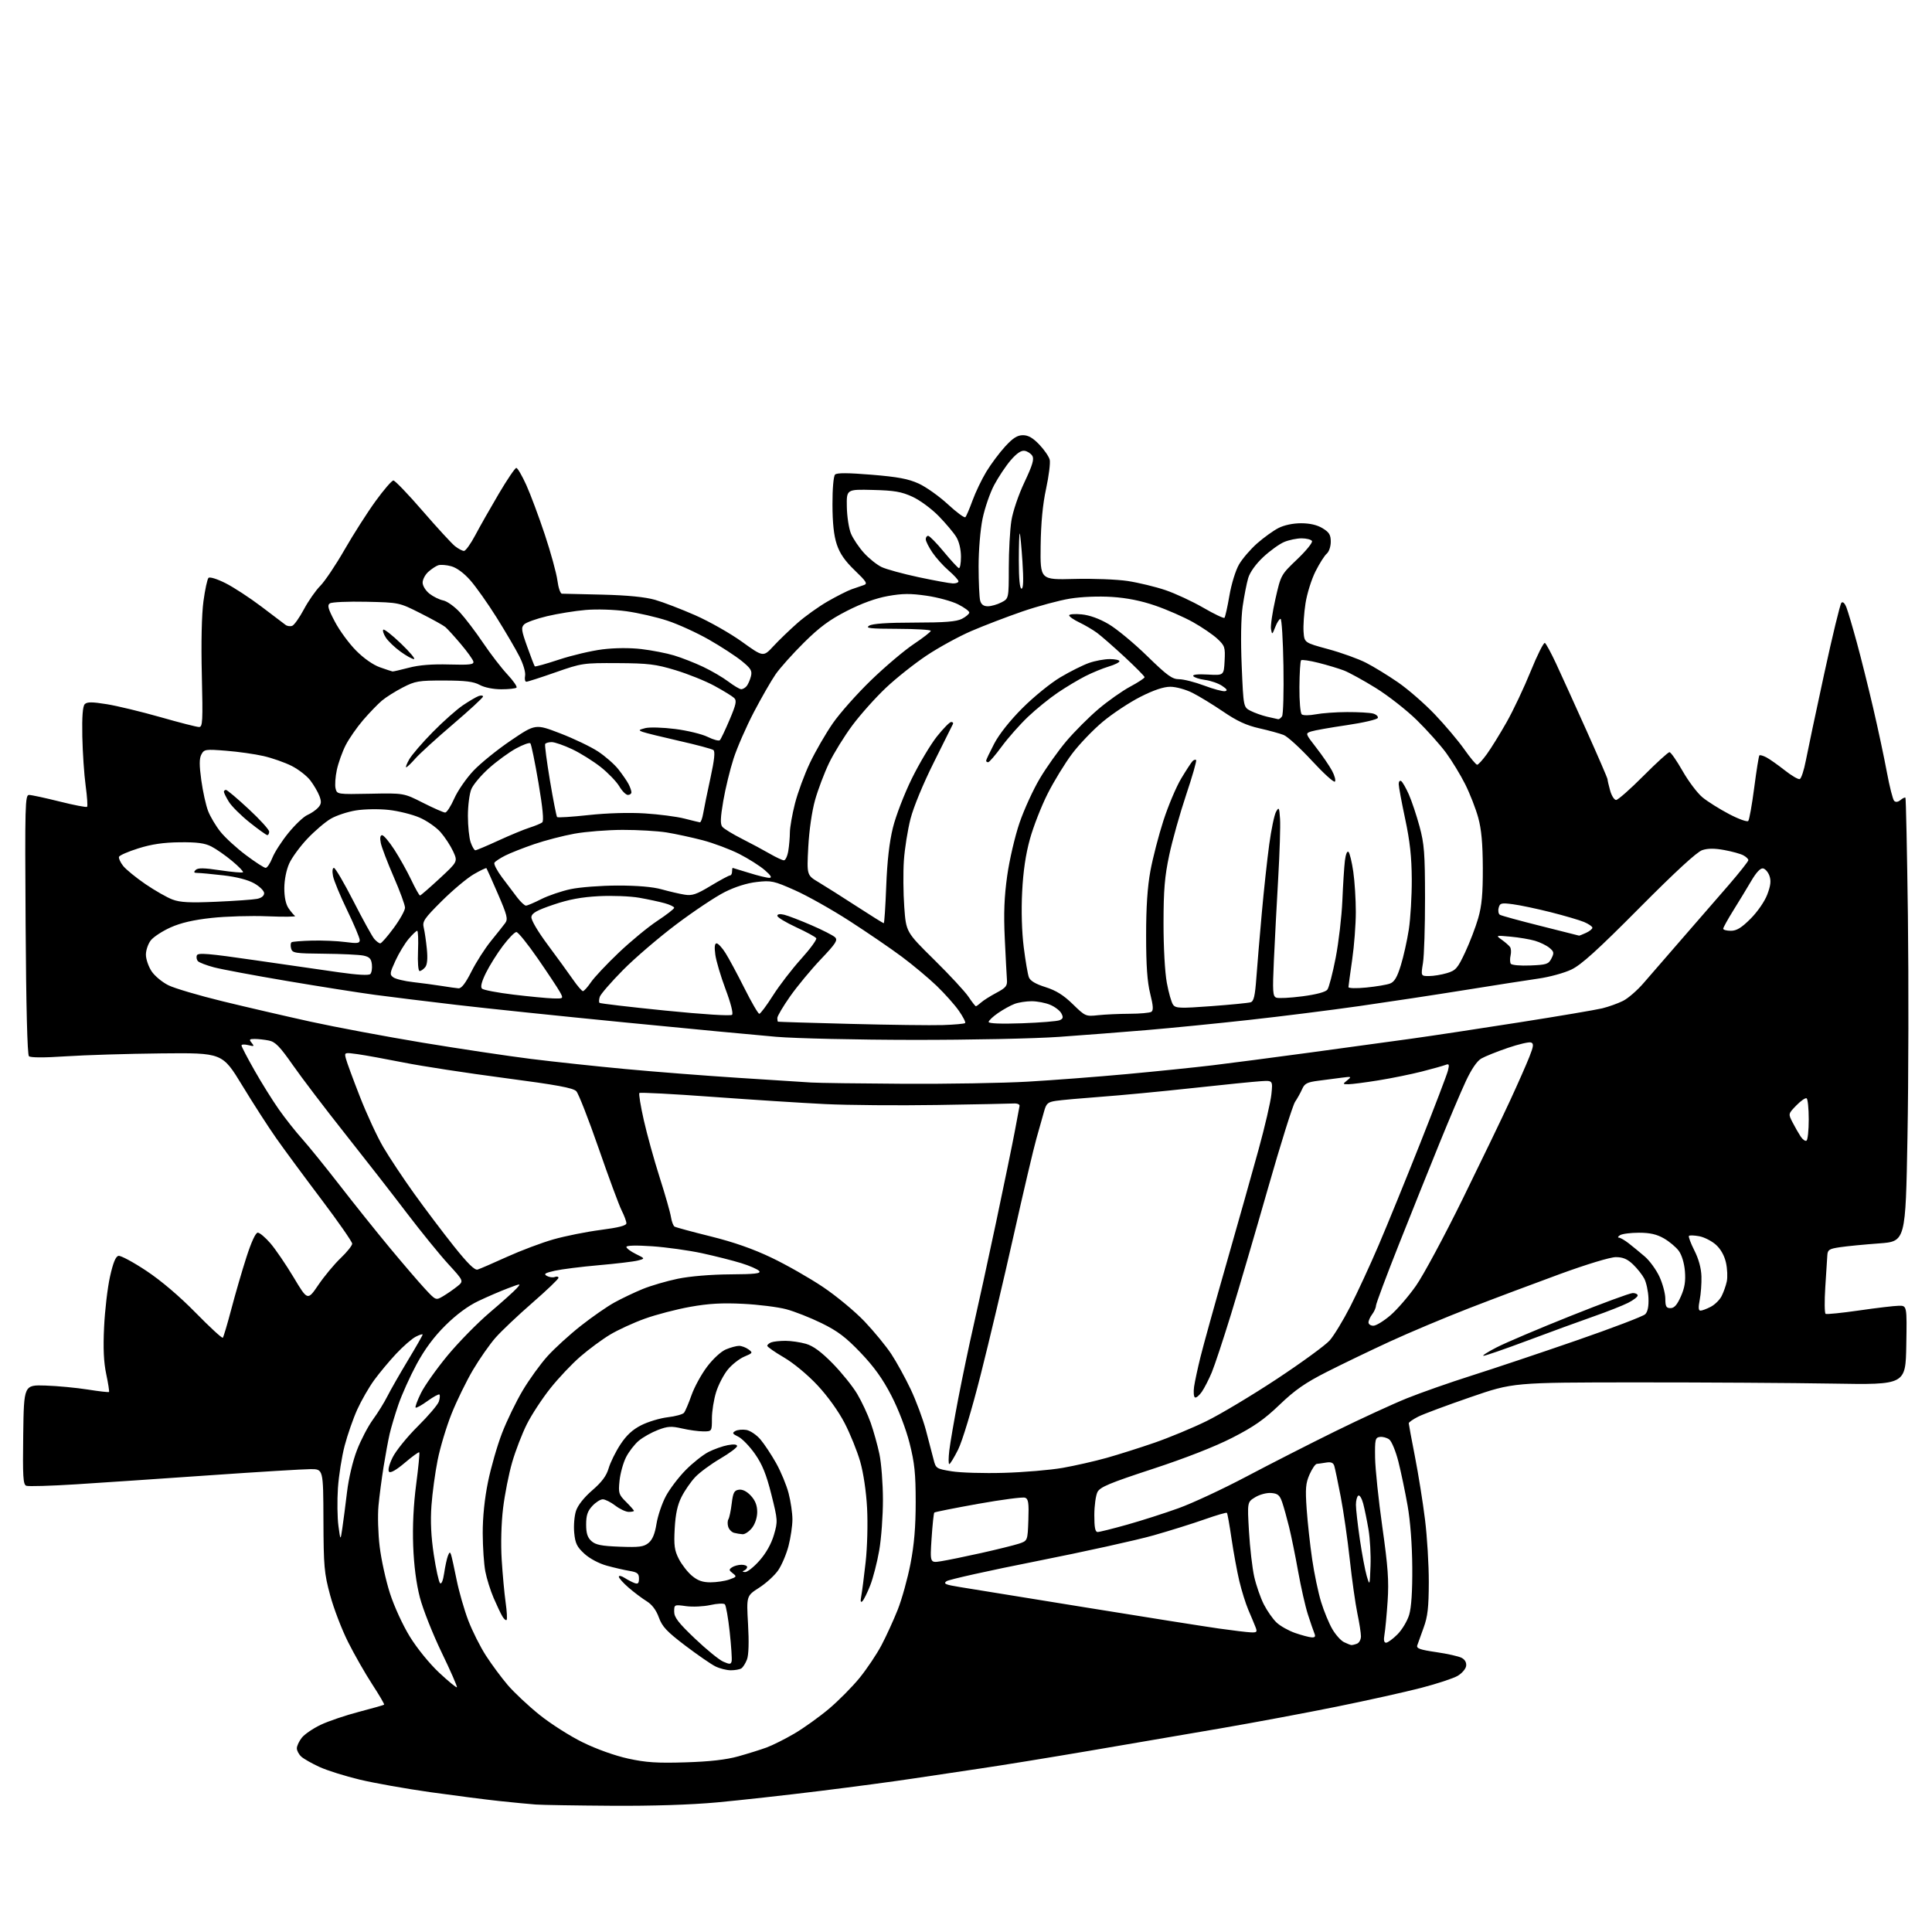 <?xml version="1.0" encoding="UTF-8" standalone="no"?>
<svg 
  version="1.1" 
  xmlns="http://www.w3.org/2000/svg" 
  xmlns:xlink="http://www.w3.org/1999/xlink" 
  xmlns:svg="http://www.w3.org/2000/svg"
  xmlns:rdf="http://www.w3.org/1999/02/22-rdf-syntax-ns#"
  xmlns:cc="http://creativecommons.org/ns#"
  xmlns:dc="http://purl.org/dc/elements/1.1/"
  viewBox="0 0 768 768"
  width="768"
  height="768"
>
<style>svg {background-color: white; }</style>"
<path stroke="none" fill="black" fill-rule="evenodd" d="M243.00,717.82C228.97,717.73 215.47,717.51 213.00,717.33C210.53,717.15 204.00,716.53 198.50,715.94C193.00,715.35 180.62,713.76 171.00,712.41C161.38,711.05 148.78,708.81 143.00,707.43C137.23,706.05 130.04,703.79 127.03,702.41C124.02,701.03 120.75,699.18 119.78,698.30C118.80,697.41 118.00,695.92 118.00,694.98C118.00,694.04 118.89,692.14 119.97,690.77C121.05,689.39 124.46,687.07 127.54,685.61C130.63,684.15 137.48,681.83 142.76,680.46C148.05,679.08 152.52,677.81 152.70,677.63C152.88,677.45 150.76,673.83 147.99,669.58C145.22,665.34 140.89,657.76 138.37,652.74C135.85,647.72 132.63,639.32 131.22,634.06C128.87,625.34 128.64,622.73 128.57,604.25C128.50,584.00 128.50,584.00 123.49,584.00C120.74,584.00 102.74,585.10 83.49,586.44C64.25,587.79 40.27,589.40 30.22,590.04C20.16,590.67 11.27,590.93 10.45,590.62C9.18,590.13 9.00,587.04 9.23,570.27C9.50,550.50 9.50,550.50 18.09,550.78C22.82,550.93 30.36,551.65 34.85,552.36C39.33,553.07 43.16,553.51 43.33,553.33C43.51,553.15 43.02,549.97 42.23,546.25C41.22,541.46 40.97,536.02 41.38,527.50C41.69,520.90 42.74,511.91 43.72,507.51C44.97,501.91 45.98,499.43 47.11,499.22C48.00,499.05 52.95,501.71 58.11,505.13C64.01,509.04 71.32,515.25 77.77,521.83C83.42,527.59 88.27,532.06 88.57,531.77C88.86,531.48 90.38,526.35 91.96,520.37C93.53,514.39 96.23,505.11 97.96,499.75C99.92,493.66 101.61,490.00 102.47,490.00C103.23,490.00 105.49,491.91 107.51,494.25C109.52,496.59 113.67,502.68 116.73,507.78C122.28,517.06 122.28,517.06 126.55,510.78C128.90,507.33 132.88,502.53 135.41,500.12C137.93,497.72 140.00,495.13 140.00,494.38C140.00,493.63 134.48,485.69 127.73,476.75C120.98,467.81 112.91,456.88 109.80,452.45C106.69,448.03 100.60,438.58 96.27,431.45C88.38,418.50 88.38,418.50 64.15,418.74C50.82,418.88 33.75,419.40 26.21,419.90C17.55,420.48 12.13,420.46 11.50,419.86C10.87,419.25 10.38,400.02 10.18,367.45C9.88,319.66 9.98,316.00 11.55,316.00C12.48,316.00 17.94,317.18 23.67,318.61C29.41,320.05 34.34,321.00 34.62,320.72C34.90,320.44 34.63,316.63 34.04,312.26C33.44,307.88 32.85,299.09 32.72,292.71C32.57,284.77 32.88,280.73 33.70,279.91C34.63,278.98 36.58,278.98 42.46,279.93C46.62,280.60 56.21,282.92 63.76,285.07C71.32,287.23 78.22,289.00 79.11,289.00C80.56,289.00 80.67,286.88 80.23,268.25C79.92,255.41 80.17,244.28 80.87,239.04C81.50,234.39 82.40,230.20 82.88,229.72C83.38,229.22 86.31,230.14 89.67,231.83C92.92,233.47 99.34,237.67 103.95,241.16C108.55,244.65 112.86,247.91 113.52,248.41C114.18,248.91 115.38,249.07 116.17,248.77C116.96,248.46 119.04,245.52 120.80,242.23C122.55,238.93 125.49,234.72 127.33,232.87C129.16,231.02 133.50,224.55 136.97,218.50C140.45,212.45 145.97,203.79 149.26,199.25C152.55,194.71 155.75,191.00 156.38,191.00C157.01,191.00 162.24,196.45 168.01,203.12C173.78,209.78 179.57,216.08 180.88,217.12C182.20,218.15 183.80,219.00 184.44,219.00C185.09,219.00 187.11,216.19 188.93,212.75C190.75,209.31 194.96,201.89 198.29,196.25C201.62,190.61 204.75,186.00 205.24,186.00C205.73,186.00 207.50,189.04 209.19,192.75C210.87,196.46 214.19,205.35 216.57,212.50C218.95,219.65 221.20,227.86 221.58,230.75C221.95,233.64 222.76,236.00 223.38,236.00C224.00,236.00 231.25,236.17 239.50,236.38C249.54,236.63 256.44,237.32 260.38,238.44C263.61,239.37 270.81,242.13 276.38,244.58C281.94,247.03 290.31,251.77 294.96,255.12C303.42,261.21 303.42,261.21 307.46,256.85C309.68,254.46 313.98,250.32 317.00,247.66C320.02,244.99 325.43,241.13 329.00,239.07C332.57,237.02 336.85,234.85 338.50,234.26C340.15,233.67 342.34,232.91 343.37,232.58C344.97,232.06 344.44,231.20 339.78,226.73C335.86,222.96 333.84,220.04 332.63,216.39C331.47,212.90 330.93,207.92 330.92,200.50C330.90,194.26 331.34,189.26 331.95,188.65C332.68,187.92 337.05,187.94 346.45,188.71C356.95,189.57 361.08,190.35 365.22,192.24C368.15,193.58 373.36,197.29 376.80,200.47C380.24,203.66 383.37,205.96 383.75,205.58C384.13,205.20 385.41,202.22 386.59,198.96C387.77,195.70 390.24,190.55 392.08,187.51C393.92,184.47 397.29,179.97 399.56,177.49C402.66,174.11 404.41,173.00 406.64,173.00C408.75,173.00 410.61,174.07 413.16,176.75C415.13,178.81 416.98,181.52 417.28,182.77C417.58,184.02 416.93,189.19 415.84,194.27C414.49,200.50 413.79,207.89 413.67,217.00C413.50,230.50 413.50,230.50 427.00,230.14C434.44,229.94 444.00,230.31 448.30,230.96C452.59,231.62 459.34,233.25 463.30,234.59C467.26,235.94 474.03,239.09 478.35,241.59C482.66,244.09 486.44,245.89 486.74,245.59C487.04,245.29 487.93,241.32 488.71,236.77C489.51,232.09 491.18,226.70 492.55,224.35C493.88,222.07 497.11,218.31 499.73,216.00C502.36,213.69 506.17,210.94 508.21,209.90C510.48,208.74 513.98,208.00 517.21,208.00C520.72,208.01 523.59,208.67 525.75,209.99C528.39,211.60 529.00,212.61 529.00,215.36C529.00,217.24 528.29,219.34 527.42,220.07C526.55,220.79 524.53,223.96 522.94,227.12C521.34,230.28 519.55,236.00 518.96,239.84C518.36,243.67 518.02,248.76 518.19,251.14C518.50,255.47 518.50,255.47 528.00,258.05C533.23,259.47 539.98,261.90 543.00,263.45C546.02,264.99 551.74,268.49 555.71,271.23C559.68,273.96 566.24,279.67 570.30,283.92C574.36,288.17 579.64,294.42 582.04,297.82C584.43,301.22 586.75,304.00 587.19,304.00C587.63,304.00 589.36,302.10 591.04,299.78C592.73,297.46 596.27,291.72 598.93,287.03C601.58,282.34 605.89,273.22 608.50,266.77C611.12,260.32 613.65,255.28 614.12,255.58C614.60,255.87 616.60,259.57 618.58,263.81C620.55,268.04 625.95,279.93 630.58,290.24C635.21,300.55 639.00,309.32 639.01,309.74C639.01,310.16 639.48,312.19 640.05,314.25C640.63,316.31 641.69,318.00 642.43,318.00C643.16,318.00 648.02,313.73 653.22,308.50C658.42,303.28 663.11,299.00 663.64,299.00C664.17,299.00 666.51,302.36 668.85,306.47C671.19,310.58 674.75,315.30 676.76,316.96C678.78,318.62 683.52,321.60 687.31,323.59C691.09,325.58 694.53,326.82 694.95,326.35C695.38,325.88 696.44,319.93 697.33,313.11C698.21,306.30 699.14,300.53 699.38,300.28C699.63,300.04 700.88,300.39 702.16,301.06C703.45,301.74 706.71,304.04 709.42,306.17C712.12,308.31 714.82,309.90 715.42,309.70C716.01,309.51 717.10,306.23 717.83,302.42C718.56,298.62 721.83,283.14 725.11,268.02C728.38,252.91 731.48,240.12 731.99,239.61C732.57,239.03 733.35,239.78 734.03,241.59C734.64,243.19 736.49,249.45 738.14,255.50C739.79,261.55 742.71,273.25 744.63,281.50C746.55,289.75 749.00,301.20 750.06,306.95C751.13,312.70 752.43,317.83 752.96,318.36C753.57,318.97 754.49,318.84 755.48,318.02C756.34,317.30 757.22,316.89 757.44,317.11C757.65,317.32 758.09,338.43 758.42,364.00C758.74,389.57 758.67,429.18 758.25,452.00C757.50,493.50 757.50,493.50 747.00,494.27C741.23,494.69 734.26,495.36 731.52,495.77C727.13,496.41 726.52,496.80 726.39,499.00C726.31,500.38 725.94,506.07 725.58,511.67C725.22,517.26 725.28,522.04 725.71,522.28C726.14,522.53 732.12,521.92 739.00,520.93C745.88,519.93 752.97,519.09 754.78,519.06C758.05,519.00 758.05,519.00 757.78,534.75C757.50,550.50 757.50,550.50 728.50,550.00C712.55,549.73 677.45,549.51 650.50,549.52C601.50,549.55 601.50,549.55 584.50,555.41C575.15,558.63 565.81,562.11 563.75,563.15C561.69,564.19 560.00,565.37 560.00,565.77C560.01,566.17 561.11,572.15 562.47,579.06C563.82,585.96 565.62,597.20 566.46,604.03C567.31,610.85 567.99,622.08 567.97,628.97C567.94,638.99 567.53,642.60 565.92,647.00C564.81,650.02 563.67,653.19 563.39,654.04C562.98,655.28 564.43,655.80 570.93,656.75C575.36,657.39 579.92,658.42 581.05,659.03C582.36,659.73 583.01,660.92 582.81,662.27C582.64,663.44 581.11,665.21 579.42,666.19C577.72,667.18 571.20,669.33 564.92,670.96C558.64,672.59 543.54,675.95 531.36,678.42C519.18,680.89 498.48,684.76 485.36,687.02C472.24,689.27 448.68,693.30 433.00,695.98C417.32,698.65 397.98,701.79 390.00,702.96C382.02,704.13 369.88,705.94 363.00,706.99C356.12,708.04 339.48,710.27 326.00,711.93C312.52,713.60 294.07,715.64 285.00,716.48C274.50,717.44 259.22,717.93 243.00,717.82zM272.50,700.56C282.21,700.26 288.65,699.52 293.50,698.17C297.35,697.09 302.41,695.51 304.75,694.65C307.09,693.79 312.04,691.31 315.75,689.14C319.46,686.96 325.64,682.54 329.47,679.32C333.31,676.09 338.81,670.53 341.71,666.97C344.60,663.41 348.51,657.58 350.40,654.00C352.29,650.42 355.19,644.07 356.86,639.88C358.52,635.68 360.81,627.45 361.94,621.58C363.41,613.98 364.00,606.91 364.00,597.08C364.00,585.73 363.56,581.54 361.57,573.67C360.13,568.02 357.17,560.27 354.34,554.79C350.90,548.12 347.44,543.30 342.11,537.72C336.23,531.56 332.98,529.11 326.59,525.98C322.14,523.80 315.80,521.30 312.50,520.43C309.20,519.56 301.48,518.59 295.35,518.29C287.05,517.87 281.67,518.18 274.35,519.49C268.93,520.46 260.83,522.57 256.34,524.19C251.85,525.80 245.61,528.67 242.49,530.55C239.36,532.43 234.07,536.34 230.72,539.24C227.37,542.13 221.99,547.82 218.76,551.89C215.53,555.95 211.34,562.34 209.45,566.10C207.56,569.85 204.93,576.67 203.60,581.26C202.27,585.84 200.64,594.07 199.98,599.55C199.26,605.53 199.04,613.69 199.43,620.00C199.79,625.77 200.49,633.41 200.99,636.96C201.50,640.52 201.67,643.66 201.38,643.95C201.09,644.25 200.32,643.59 199.68,642.49C199.03,641.40 197.47,638.11 196.22,635.20C194.96,632.28 193.48,627.56 192.93,624.70C192.37,621.84 191.91,615.00 191.89,609.50C191.87,603.12 192.63,595.72 193.99,589.07C195.16,583.33 197.67,574.60 199.57,569.68C201.47,564.75 205.16,557.14 207.77,552.76C210.37,548.38 214.82,542.22 217.66,539.08C220.50,535.94 226.46,530.51 230.90,527.02C235.34,523.52 241.34,519.35 244.24,517.76C247.13,516.16 252.18,513.76 255.44,512.42C258.71,511.08 265.01,509.24 269.44,508.32C274.26,507.33 282.59,506.63 290.16,506.58C300.15,506.52 302.61,506.24 301.79,505.25C301.22,504.57 298.00,503.15 294.62,502.11C291.24,501.07 284.21,499.29 278.99,498.16C273.77,497.04 264.89,495.80 259.25,495.41C252.90,494.98 249.00,495.08 249.00,495.67C249.00,496.20 250.69,497.46 252.75,498.48C256.50,500.32 256.50,500.32 253.50,501.09C251.85,501.51 244.88,502.34 238.00,502.94C231.12,503.54 223.29,504.53 220.58,505.13C216.62,506.02 216.00,506.42 217.39,507.20C218.34,507.73 219.77,507.92 220.56,507.62C221.35,507.31 222.00,507.47 222.00,507.96C222.00,508.46 217.32,512.93 211.60,517.91C205.88,522.89 199.31,529.11 197.00,531.73C194.68,534.36 190.64,540.14 188.01,544.58C185.39,549.02 181.56,556.85 179.51,561.98C177.46,567.11 174.96,575.40 173.97,580.40C172.97,585.41 171.86,593.55 171.51,598.50C171.06,604.68 171.35,610.78 172.43,617.95C173.30,623.70 174.42,628.82 174.92,629.32C175.48,629.88 176.12,628.32 176.56,625.37C176.95,622.69 177.62,619.60 178.04,618.50C178.64,616.93 178.91,616.82 179.30,618.00C179.58,618.83 180.57,623.33 181.51,628.00C182.45,632.67 184.54,639.94 186.14,644.14C187.75,648.35 190.91,654.65 193.17,658.14C195.43,661.64 199.33,666.90 201.83,669.83C204.34,672.77 210.01,678.09 214.44,681.65C218.87,685.22 226.64,690.17 231.70,692.64C237.15,695.31 244.49,697.93 249.70,699.07C256.79,700.62 261.22,700.91 272.50,700.56zM181.62,670.71C181.85,670.48 179.13,664.27 175.57,656.90C172.01,649.53 168.11,639.67 166.90,635.00C165.47,629.46 164.54,622.32 164.25,614.50C163.96,606.66 164.37,598.20 165.43,590.11C166.32,583.30 166.88,577.54 166.66,577.32C166.44,577.10 163.86,578.97 160.93,581.47C157.65,584.27 155.25,585.65 154.68,585.08C154.11,584.51 154.63,582.32 156.05,579.39C157.32,576.77 161.82,571.21 166.05,567.01C170.28,562.82 174.07,558.37 174.46,557.12C174.86,555.87 174.96,554.63 174.68,554.35C174.41,554.08 172.27,555.24 169.93,556.93C167.59,558.63 165.47,559.80 165.21,559.54C164.95,559.28 165.90,556.69 167.33,553.78C168.76,550.88 173.49,544.19 177.84,538.92C182.20,533.65 189.76,525.94 194.63,521.79C199.51,517.65 204.33,513.32 205.35,512.18C207.21,510.11 207.21,510.11 201.85,512.14C198.91,513.25 193.64,515.52 190.14,517.19C186.04,519.13 181.39,522.58 177.07,526.86C172.52,531.36 168.83,536.33 165.61,542.29C163.00,547.12 159.75,554.32 158.39,558.29C157.03,562.25 155.46,567.52 154.89,570.00C154.32,572.48 153.24,578.33 152.49,583.00C151.74,587.67 150.82,594.65 150.46,598.50C150.09,602.35 150.30,609.70 150.93,614.83C151.55,619.97 153.38,628.29 155.00,633.33C156.67,638.53 160.10,646.01 162.92,650.59C165.79,655.25 170.74,661.33 174.56,664.91C178.22,668.33 181.39,670.94 181.62,670.71zM290.50,663.96C288.85,663.96 286.10,663.26 284.39,662.42C282.68,661.58 277.29,657.85 272.40,654.15C265.05,648.56 263.24,646.64 261.90,642.95C260.84,640.02 259.18,637.82 257.04,636.50C255.26,635.40 252.05,632.99 249.90,631.13C247.76,629.28 246.00,627.32 246.00,626.77C246.00,626.22 247.01,626.42 248.25,627.21C249.49,628.00 251.29,628.94 252.25,629.29C253.61,629.79 254.00,629.40 254.00,627.51C254.00,625.49 253.38,624.99 250.25,624.46C248.19,624.12 244.11,623.18 241.18,622.37C238.07,621.51 234.39,619.55 232.31,617.64C229.34,614.92 228.66,613.52 228.26,609.30C227.99,606.52 228.31,602.60 228.97,600.60C229.71,598.35 232.17,595.24 235.45,592.41C239.24,589.13 241.07,586.68 241.94,583.68C242.61,581.38 244.69,577.15 246.57,574.27C249.01,570.54 251.42,568.31 254.93,566.53C257.65,565.16 262.37,563.74 265.43,563.38C268.48,563.02 271.39,562.23 271.90,561.61C272.40,561.00 273.74,557.86 274.87,554.64C276.00,551.42 278.79,546.31 281.07,543.30C283.44,540.15 286.64,537.21 288.57,536.41C290.42,535.63 292.76,535.00 293.78,535.00C294.79,535.00 296.48,535.63 297.53,536.40C299.33,537.72 299.25,537.87 295.89,539.27C293.94,540.09 291.00,542.39 289.35,544.39C287.71,546.38 285.60,550.42 284.68,553.35C283.76,556.28 283.00,561.00 283.00,563.84C283.00,569.00 283.00,569.00 279.58,569.00C277.69,569.00 273.89,568.48 271.13,567.84C266.86,566.86 265.44,566.94 261.52,568.44C258.99,569.41 255.57,571.33 253.92,572.72C252.26,574.11 249.99,577.05 248.87,579.25C247.75,581.45 246.58,585.65 246.28,588.57C245.77,593.53 245.94,594.10 248.87,597.02C250.59,598.74 252.00,600.34 252.00,600.58C252.00,600.81 251.07,601.00 249.93,601.00C248.80,601.00 246.39,599.88 244.59,598.50C242.79,597.12 240.54,596.00 239.61,596.00C238.67,596.00 236.80,597.19 235.45,598.65C233.57,600.67 233.00,602.39 233.00,605.99C233.00,609.50 233.53,611.17 235.10,612.60C236.78,614.11 239.08,614.57 246.38,614.84C254.14,615.13 255.91,614.89 257.80,613.34C259.36,612.06 260.33,609.73 260.97,605.72C261.49,602.55 263.16,597.60 264.70,594.72C266.24,591.85 269.78,587.19 272.58,584.36C275.37,581.53 279.44,578.31 281.62,577.19C283.81,576.08 287.26,574.85 289.30,574.47C291.69,574.02 293.00,574.16 293.00,574.84C293.00,575.43 289.96,577.69 286.25,579.87C282.54,582.05 278.09,585.33 276.36,587.17C274.63,589.00 272.19,592.52 270.94,595.00C269.31,598.20 268.53,601.82 268.21,607.56C267.84,614.32 268.10,616.29 269.84,619.69C270.98,621.92 273.32,624.93 275.03,626.37C277.34,628.31 279.27,629.00 282.43,629.00C284.78,629.00 288.14,628.50 289.89,627.89C292.84,626.86 292.95,626.68 291.29,625.41C289.73,624.21 289.69,623.91 291.00,623.03C291.82,622.48 293.51,622.02 294.75,622.02C295.99,622.01 297.00,622.41 297.00,622.92C297.00,623.42 296.44,624.06 295.75,624.34C294.97,624.65 295.13,624.87 296.17,624.92C297.08,624.96 299.68,622.90 301.93,620.34C304.55,617.37 306.62,613.66 307.65,610.13C309.22,604.74 309.19,604.30 306.62,594.04C304.63,586.10 303.03,582.14 300.14,578.00C298.03,574.98 295.05,571.88 293.50,571.12C291.13,569.96 290.95,569.61 292.31,568.85C293.19,568.35 295.17,568.17 296.71,568.43C298.24,568.70 300.76,570.40 302.29,572.21C303.83,574.02 306.63,578.26 308.53,581.63C310.42,585.00 312.65,590.38 313.48,593.59C314.32,596.80 315.00,601.48 315.00,604.00C315.00,606.52 314.30,611.26 313.45,614.54C312.60,617.82 310.75,622.17 309.34,624.22C307.93,626.27 304.51,629.39 301.74,631.16C296.72,634.39 296.72,634.39 297.36,645.63C297.77,652.73 297.61,657.90 296.94,659.66C296.35,661.20 295.34,662.80 294.69,663.21C294.03,663.63 292.15,663.97 290.50,663.96zM290.84,660.36C291.02,659.54 290.67,654.30 290.07,648.72C289.46,643.13 288.59,638.19 288.14,637.74C287.69,637.29 285.11,637.41 282.41,638.02C279.71,638.62 275.37,638.83 272.75,638.47C268.04,637.82 268.00,637.84 268.00,640.66C267.99,642.92 269.67,645.10 276.25,651.36C280.79,655.68 285.85,659.81 287.50,660.53C290.07,661.66 290.55,661.64 290.84,660.36zM537.17,653.93C537.54,653.97 538.55,653.73 539.42,653.39C540.29,653.06 541.00,651.74 541.00,650.46C541.00,649.18 540.36,645.06 539.57,641.32C538.79,637.57 537.43,627.96 536.56,619.97C535.69,611.98 534.07,600.73 532.96,594.97C531.85,589.21 530.70,583.70 530.40,582.73C530.00,581.44 529.11,581.07 527.17,581.39C525.70,581.64 524.02,581.87 523.44,581.92C522.86,581.96 521.57,583.86 520.56,586.13C519.03,589.61 518.85,591.75 519.42,599.88C519.79,605.17 520.77,614.14 521.60,619.80C522.42,625.47 524.03,633.12 525.16,636.80C526.29,640.49 528.30,645.35 529.62,647.60C530.94,649.86 533.02,652.19 534.26,652.78C535.49,653.38 536.80,653.90 537.17,653.93zM550.99,653.00C551.65,653.00 553.69,651.51 555.51,649.69C557.33,647.87 559.42,644.38 560.16,641.94C561.04,639.03 561.47,632.51 561.40,623.00C561.34,614.05 560.63,604.67 559.54,598.50C558.57,593.00 556.92,585.12 555.88,581.00C554.83,576.88 553.20,572.92 552.25,572.21C551.29,571.50 549.61,571.05 548.51,571.21C546.68,571.47 546.51,572.20 546.62,579.50C546.69,583.90 547.98,596.27 549.50,607.00C551.75,622.87 552.14,628.36 551.60,636.50C551.23,642.00 550.67,647.96 550.35,649.75C549.96,651.95 550.16,653.00 550.99,653.00zM521.36,650.88C522.75,650.97 523.03,650.57 522.48,649.25C522.08,648.29 520.92,644.91 519.90,641.74C518.88,638.57 517.15,630.92 516.04,624.74C514.94,618.56 513.31,610.58 512.43,607.00C511.55,603.42 510.31,598.98 509.67,597.12C508.70,594.33 507.94,593.70 505.31,593.49C503.53,593.35 500.74,594.09 498.97,595.17C495.81,597.09 495.81,597.09 496.49,608.79C496.87,615.23 497.80,623.32 498.57,626.76C499.35,630.20 501.06,635.15 502.39,637.76C503.72,640.37 506.00,643.62 507.47,645.00C508.94,646.38 512.24,648.23 514.82,649.13C517.39,650.02 520.34,650.81 521.36,650.88zM497.23,648.89C499.66,648.99 499.86,648.76 499.07,646.75C498.59,645.51 497.32,642.48 496.25,640.00C495.19,637.52 493.57,632.35 492.65,628.50C491.74,624.65 490.35,617.06 489.55,611.64C488.76,606.22 487.94,601.60 487.71,601.38C487.49,601.16 483.53,602.32 478.91,603.95C474.28,605.59 465.10,608.47 458.50,610.34C451.90,612.22 431.07,616.82 412.20,620.56C393.34,624.29 377.16,627.89 376.26,628.55C374.89,629.56 375.76,629.94 381.56,630.88C385.38,631.50 407.85,635.14 431.50,638.97C455.15,642.81 479.00,646.58 484.50,647.36C490.00,648.14 495.73,648.83 497.23,648.89zM342.82,636.50C342.12,637.18 341.97,636.55 342.36,634.50C342.68,632.85 343.46,626.77 344.10,621.00C344.76,615.12 345.01,605.66 344.68,599.50C344.33,592.92 343.23,585.48 341.94,581.00C340.76,576.88 337.98,569.99 335.76,565.71C333.34,561.03 329.04,555.04 325.00,550.71C321.08,546.51 315.49,541.87 311.63,539.61C307.98,537.48 305.00,535.39 305.00,534.98C305.00,534.56 305.71,533.94 306.58,533.61C307.45,533.27 309.99,533.00 312.22,533.00C314.44,533.00 318.12,533.54 320.38,534.19C323.27,535.03 326.44,537.36 331.00,542.00C334.57,545.64 338.97,551.10 340.76,554.13C342.56,557.16 344.96,562.31 346.11,565.57C347.26,568.83 348.82,574.42 349.58,578.00C350.34,581.58 350.97,589.73 350.98,596.12C350.99,602.51 350.33,611.60 349.50,616.33C348.68,621.05 347.07,627.30 345.93,630.21C344.79,633.12 343.39,635.95 342.82,636.50zM544.80,622.50C544.97,618.10 544.61,611.58 544.00,608.00C543.39,604.42 542.45,599.80 541.90,597.72C541.35,595.64 540.48,594.20 539.95,594.53C539.43,594.85 539.00,596.50 539.00,598.18C539.00,599.87 539.70,606.03 540.55,611.87C541.41,617.72 542.65,624.30 543.30,626.50C544.49,630.47 544.50,630.45 544.80,622.50zM374.09,620.61C376.52,620.23 383.67,618.77 389.99,617.36C396.30,615.95 403.05,614.28 404.99,613.65C408.50,612.50 408.50,612.50 408.79,604.23C409.03,597.42 408.80,595.86 407.49,595.36C406.62,595.02 398.23,596.12 388.86,597.79C379.49,599.47 371.63,601.03 371.40,601.27C371.16,601.51 370.68,606.11 370.32,611.50C369.68,621.31 369.68,621.31 374.09,620.61zM136.08,607.50C136.49,604.75 137.33,598.27 137.95,593.10C138.61,587.61 140.25,580.68 141.91,576.42C143.46,572.41 146.31,566.96 148.24,564.31C150.17,561.67 152.77,557.48 154.01,555.00C155.26,552.52 158.92,546.13 162.14,540.78C165.36,535.44 168.00,530.82 168.00,530.51C168.00,530.20 166.76,530.59 165.24,531.38C163.72,532.16 160.22,535.21 157.47,538.15C154.71,541.09 150.77,545.83 148.70,548.67C146.64,551.51 143.63,556.75 142.02,560.30C140.41,563.85 138.16,570.30 137.02,574.63C135.87,578.96 134.67,586.58 134.33,591.56C134.00,596.55 134.09,603.30 134.53,606.56C135.34,612.50 135.34,612.50 136.08,607.50zM295.18,609.88C294.25,609.82 292.73,609.57 291.80,609.32C290.86,609.07 289.82,608.00 289.48,606.94C289.15,605.88 289.18,604.52 289.56,603.91C289.93,603.30 290.53,600.48 290.87,597.65C291.40,593.31 291.85,592.45 293.74,592.18C295.16,591.98 296.88,592.84 298.49,594.58C300.23,596.47 301.00,598.42 301.00,601.01C301.00,603.26 300.18,605.77 298.93,607.37C297.79,608.81 296.10,609.95 295.18,609.88zM436.33,609.00C437.06,609.00 442.34,607.68 448.08,606.07C453.81,604.46 463.00,601.52 468.50,599.53C474.00,597.55 486.15,591.89 495.50,586.94C504.85,582.00 520.73,573.90 530.80,568.95C540.86,564.00 553.67,558.10 559.25,555.85C564.84,553.60 576.40,549.54 584.95,546.83C593.50,544.12 612.20,537.86 626.50,532.91C640.80,527.97 653.17,523.25 654.00,522.43C655.00,521.43 655.43,519.28 655.29,515.99C655.18,513.28 654.43,509.81 653.63,508.28C652.83,506.75 650.81,504.20 649.14,502.61C646.89,500.47 645.13,499.73 642.30,499.73C640.10,499.73 630.70,502.58 620.00,506.49C609.83,510.21 593.62,516.30 584.00,520.03C574.38,523.77 560.17,529.74 552.43,533.31C544.69,536.88 533.44,542.30 527.43,545.35C518.86,549.70 514.81,552.51 508.66,558.40C502.56,564.26 498.41,567.15 489.87,571.52C483.00,575.04 471.20,579.66 458.21,583.92C441.04,589.55 437.29,591.12 436.26,593.11C435.59,594.42 435.02,598.54 435.01,602.25C435.00,607.20 435.35,609.00 436.33,609.00zM399.00,585.48C406.98,585.26 417.52,584.36 422.44,583.50C427.36,582.63 435.23,580.84 439.94,579.52C444.65,578.19 453.23,575.48 459.00,573.48C464.77,571.48 474.00,567.65 479.50,564.96C485.00,562.28 497.60,554.73 507.51,548.20C517.41,541.66 526.89,534.75 528.58,532.83C530.26,530.91 533.93,524.88 536.73,519.42C539.52,513.96 544.61,502.98 548.02,495.00C551.44,487.02 558.87,468.80 564.54,454.50C570.21,440.20 575.18,427.19 575.58,425.59C576.20,423.09 576.05,422.77 574.57,423.33C573.62,423.70 569.39,424.88 565.17,425.96C560.95,427.03 553.23,428.61 548.00,429.45C542.77,430.30 537.40,430.99 536.06,431.00C533.68,431.00 533.67,430.96 535.56,429.43C537.38,427.96 537.26,427.89 533.50,428.38C531.30,428.67 527.09,429.22 524.14,429.60C519.65,430.17 518.60,430.71 517.64,432.89C517.01,434.33 515.74,436.62 514.81,438.00C513.89,439.38 509.02,454.90 504.00,472.50C498.97,490.10 492.37,512.60 489.33,522.50C486.28,532.40 482.86,542.75 481.72,545.50C480.58,548.25 478.79,551.74 477.75,553.26C476.70,554.78 475.46,555.78 474.99,555.49C474.52,555.20 474.38,553.28 474.67,551.23C474.97,549.18 476.10,543.90 477.19,539.50C478.27,535.10 482.89,518.45 487.46,502.50C492.02,486.55 497.80,466.07 500.29,457.00C502.79,447.93 505.09,438.02 505.40,434.99C505.96,429.49 505.96,429.49 501.23,429.79C498.63,429.95 486.38,431.18 474.00,432.53C461.62,433.88 445.20,435.44 437.50,436.00C429.80,436.57 421.82,437.29 419.77,437.60C416.49,438.10 415.91,438.62 415.03,441.84C414.48,443.85 413.13,448.65 412.02,452.50C410.91,456.35 406.84,473.68 402.96,491.00C399.09,508.32 393.18,533.30 389.83,546.50C386.30,560.44 382.53,572.91 380.86,576.25C379.27,579.41 377.69,582.00 377.35,582.00C377.01,582.00 377.01,579.57 377.36,576.61C377.71,573.64 379.32,564.30 380.94,555.86C382.57,547.41 385.29,534.42 386.99,527.00C388.70,519.58 392.72,501.12 395.93,486.00C399.13,470.88 402.50,454.52 403.41,449.65C404.32,444.78 405.16,440.28 405.28,439.65C405.41,439.00 404.41,438.57 403.00,438.65C401.62,438.74 387.90,439.00 372.50,439.25C357.10,439.49 337.08,439.33 328.01,438.89C318.93,438.45 298.74,437.15 283.12,436.01C267.51,434.86 254.48,434.18 254.17,434.49C253.86,434.80 254.65,439.66 255.92,445.28C257.18,450.90 260.02,461.12 262.21,468.00C264.41,474.88 266.44,481.97 266.71,483.76C266.99,485.55 267.64,487.27 268.14,487.59C268.65,487.90 275.10,489.65 282.48,491.48C291.61,493.74 299.36,496.45 306.70,499.96C312.64,502.79 321.86,508.05 327.19,511.63C332.52,515.21 339.94,521.37 343.69,525.32C347.44,529.27 352.20,535.07 354.28,538.21C356.35,541.35 359.82,547.65 361.99,552.21C364.15,556.77 366.88,564.10 368.06,568.50C369.23,572.90 370.60,578.15 371.11,580.16C372.00,583.73 372.20,583.86 378.26,584.86C381.69,585.43 391.02,585.71 399.00,585.48zM589.71,538.95C589.05,538.92 591.42,537.40 595.00,535.57C598.58,533.73 611.76,528.13 624.31,523.12C636.85,518.10 647.99,514.00 649.06,514.00C650.13,514.00 651.00,514.44 651.00,514.98C651.00,515.52 649.30,516.83 647.21,517.89C645.13,518.95 638.95,521.39 633.46,523.31C627.98,525.23 616.17,529.54 607.21,532.90C598.26,536.25 590.38,538.98 589.71,538.95zM545.94,527.00C547.01,527.00 550.04,525.15 552.69,522.88C555.34,520.61 559.91,515.33 562.86,511.13C565.81,506.93 574.19,491.35 581.48,476.50C588.77,461.65 597.25,444.07 600.31,437.43C603.38,430.79 606.81,423.01 607.94,420.14C609.63,415.87 609.75,414.84 608.61,414.40C607.84,414.11 603.68,415.08 599.36,416.56C595.04,418.03 590.30,419.94 588.83,420.79C587.11,421.79 584.90,425.04 582.63,429.92C580.69,434.09 576.00,445.15 572.20,454.50C568.39,463.85 561.17,481.87 556.14,494.53C551.11,507.20 546.99,518.23 546.97,519.03C546.95,519.84 546.28,521.37 545.47,522.44C544.66,523.51 544.00,524.97 544.00,525.69C544.00,526.41 544.87,527.00 545.94,527.00zM675.96,521.00C676.59,521.00 678.42,520.32 680.03,519.48C681.65,518.65 683.59,516.74 684.36,515.23C685.13,513.73 686.06,511.11 686.42,509.42C686.79,507.72 686.64,504.35 686.10,501.92C685.47,499.11 684.01,496.52 682.10,494.80C680.44,493.32 677.47,491.80 675.50,491.43C673.52,491.06 671.67,490.99 671.39,491.28C671.10,491.57 672.07,494.17 673.53,497.07C675.26,500.47 676.25,504.13 676.35,507.41C676.43,510.21 676.12,514.41 675.66,516.75C675.07,519.75 675.16,521.00 675.96,521.00zM664.06,520.00C665.54,520.00 666.68,518.71 668.17,515.35C669.70,511.90 670.11,509.32 669.78,505.31C669.51,502.07 668.53,498.84 667.32,497.21C666.22,495.72 663.55,493.49 661.41,492.27C658.56,490.64 655.88,490.03 651.50,490.03C648.20,490.03 644.83,490.47 644.00,491.00C643.17,491.53 642.96,491.98 643.53,491.98C644.10,491.99 645.86,493.01 647.45,494.25C649.04,495.49 651.91,497.85 653.83,499.49C655.75,501.14 658.37,504.74 659.65,507.49C660.93,510.25 661.98,514.19 661.99,516.25C662.00,519.36 662.35,520.00 664.06,520.00zM176.14,515.26C177.73,514.32 180.24,512.58 181.72,511.40C184.41,509.26 184.41,509.26 178.18,502.46C174.75,498.71 167.35,489.60 161.72,482.21C156.10,474.81 145.03,460.60 137.13,450.63C129.23,440.66 119.90,428.40 116.40,423.38C111.22,415.97 109.44,414.14 106.89,413.63C105.16,413.28 102.63,413.00 101.25,413.00C99.10,413.00 98.93,413.22 100.05,414.56C101.19,415.93 101.02,416.04 98.67,415.45C97.20,415.09 96.00,415.15 96.00,415.59C96.00,416.03 98.31,420.47 101.14,425.45C103.96,430.43 108.33,437.43 110.84,441.00C113.35,444.57 117.50,449.83 120.07,452.68C122.63,455.53 129.37,463.86 135.05,471.18C140.73,478.51 149.67,489.68 154.92,496.00C160.17,502.32 166.44,509.63 168.85,512.23C173.24,516.97 173.24,516.97 176.14,515.26zM189.86,504.67C190.76,504.40 196.00,502.13 201.50,499.63C207.00,497.14 215.32,494.00 220.00,492.67C224.68,491.34 233.11,489.65 238.75,488.92C245.97,487.98 249.00,487.20 249.00,486.26C249.00,485.52 248.16,483.25 247.13,481.21C246.10,479.17 241.98,468.05 237.98,456.50C233.97,444.95 229.98,434.73 229.10,433.79C227.86,432.46 221.47,431.28 200.50,428.52C185.65,426.57 167.65,423.81 160.50,422.38C153.35,420.96 145.11,419.46 142.18,419.05C136.90,418.32 136.87,418.33 137.48,420.76C137.81,422.11 140.31,428.90 143.03,435.85C145.74,442.81 149.94,451.88 152.36,456.00C154.78,460.12 160.31,468.45 164.65,474.50C168.99,480.55 176.07,489.93 180.38,495.34C185.92,502.29 188.71,505.03 189.86,504.67zM718.11,453.43C718.60,453.13 719.00,449.34 719.00,445.00C719.00,440.66 718.62,436.88 718.16,436.60C717.70,436.31 715.86,437.58 714.07,439.42C710.83,442.77 710.83,442.77 712.56,446.14C713.52,447.99 714.95,450.51 715.76,451.74C716.56,452.97 717.62,453.74 718.11,453.43zM359.14,430.82C376.54,430.92 398.82,430.54 408.64,429.97C418.46,429.40 436.18,428.05 448.00,426.96C459.82,425.87 475.12,424.30 482.00,423.47C488.88,422.64 506.20,420.38 520.50,418.44C534.80,416.51 553.02,414.02 561.00,412.90C568.98,411.79 588.29,408.87 603.91,406.41C619.54,403.96 634.39,401.44 636.91,400.83C639.44,400.21 643.15,398.88 645.17,397.87C647.19,396.87 650.87,393.67 653.36,390.77C655.85,387.87 662.75,379.92 668.69,373.10C674.64,366.28 682.99,356.67 687.25,351.74C691.51,346.80 695.00,342.39 695.00,341.92C695.00,341.45 694.10,340.59 693.00,340.00C691.91,339.41 688.51,338.47 685.45,337.91C681.58,337.19 678.92,337.20 676.67,337.94C674.54,338.65 666.05,346.46 651.64,360.97C635.11,377.63 628.59,383.53 624.67,385.40C621.83,386.77 615.90,388.39 611.50,389.01C607.10,389.64 594.05,391.67 582.50,393.53C570.95,395.39 552.05,398.26 540.50,399.91C528.95,401.56 509.15,404.05 496.50,405.44C483.85,406.84 465.62,408.65 456.00,409.46C446.38,410.27 430.62,411.49 421.00,412.17C411.20,412.87 385.68,413.39 363.00,413.37C340.73,413.35 316.20,412.79 308.50,412.14C300.80,411.49 273.80,408.93 248.50,406.44C223.20,403.96 193.05,400.82 181.50,399.46C169.95,398.11 155.32,396.30 149.00,395.46C142.68,394.61 126.93,392.13 114.00,389.94C101.07,387.76 88.07,385.32 85.10,384.54C82.13,383.75 79.26,382.66 78.72,382.12C78.18,381.58 77.97,380.52 78.26,379.78C78.68,378.66 82.84,379.01 101.14,381.67C113.44,383.46 128.62,385.65 134.88,386.53C142.07,387.55 146.60,387.80 147.20,387.20C147.73,386.67 148.01,384.95 147.83,383.38C147.57,381.11 146.87,380.38 144.50,379.87C142.85,379.52 135.81,379.18 128.87,379.12C117.13,379.01 116.20,378.86 115.71,377.00C115.42,375.90 115.52,374.80 115.92,374.55C116.32,374.30 119.99,374.01 124.07,373.90C128.16,373.80 134.09,374.05 137.25,374.47C142.08,375.11 143.00,374.99 143.00,373.70C143.00,372.86 140.75,367.52 138.00,361.83C135.25,356.15 132.72,350.04 132.38,348.25C132.01,346.35 132.16,345.00 132.74,345.00C133.29,345.00 136.78,350.96 140.51,358.25C144.23,365.54 147.96,372.29 148.79,373.25C149.63,374.21 150.69,375.00 151.16,375.00C151.62,375.00 154.03,372.25 156.50,368.89C158.98,365.53 161.00,361.90 161.00,360.83C161.00,359.76 158.97,354.23 156.49,348.54C154.02,342.85 151.71,336.80 151.37,335.10C150.96,333.07 151.15,332.00 151.90,332.00C152.53,332.00 154.73,334.61 156.79,337.80C158.86,341.00 161.87,346.40 163.49,349.80C165.11,353.21 166.67,355.98 166.97,355.97C167.26,355.95 170.76,352.91 174.75,349.22C181.99,342.50 181.99,342.50 180.13,338.43C179.10,336.20 176.86,332.77 175.14,330.81C173.42,328.85 169.65,326.23 166.76,324.99C163.87,323.74 158.36,322.37 154.53,321.95C150.63,321.52 144.90,321.61 141.53,322.15C138.21,322.68 133.69,324.17 131.49,325.46C129.28,326.75 125.10,330.32 122.19,333.39C119.29,336.46 116.04,340.89 114.98,343.23C113.83,345.77 113.04,349.74 113.02,353.03C113.01,356.61 113.60,359.43 114.69,361.03C115.62,362.39 116.79,363.77 117.28,364.11C117.77,364.45 112.84,364.50 106.33,364.24C99.82,363.97 89.82,364.26 84.10,364.89C76.91,365.67 71.87,366.84 67.79,368.67C64.55,370.13 61.02,372.43 59.95,373.80C58.88,375.16 58.00,377.72 58.00,379.49C58.00,381.26 59.02,384.23 60.26,386.10C61.50,387.97 64.54,390.49 67.01,391.69C69.48,392.90 79.15,395.75 88.50,398.03C97.85,400.31 113.60,403.96 123.50,406.14C133.40,408.31 153.43,412.06 168.00,414.48C182.57,416.89 201.93,419.79 211.00,420.93C220.07,422.06 236.95,423.87 248.50,424.95C260.05,426.03 280.30,427.61 293.50,428.46C306.70,429.31 319.75,430.15 322.50,430.32C325.25,430.50 341.74,430.72 359.14,430.82zM374.81,407.48C379.38,407.33 383.36,406.97 383.66,406.68C383.95,406.38 382.84,404.20 381.18,401.82C379.53,399.44 375.54,394.98 372.34,391.89C369.13,388.81 362.90,383.60 358.50,380.32C354.10,377.04 344.75,370.65 337.71,366.11C330.68,361.57 320.89,356.06 315.96,353.88C307.59,350.16 306.60,349.95 300.84,350.60C296.98,351.03 292.22,352.53 288.09,354.61C284.47,356.43 275.80,362.20 268.83,367.45C261.87,372.69 252.31,380.88 247.60,385.66C242.88,390.44 238.75,395.21 238.42,396.25C238.09,397.30 238.04,398.37 238.31,398.65C238.59,398.92 250.35,400.30 264.46,401.72C279.65,403.24 290.47,403.93 291.01,403.39C291.54,402.86 290.49,398.72 288.43,393.25C286.52,388.16 284.68,381.98 284.35,379.50C283.93,376.47 284.10,375.00 284.85,375.00C285.47,375.00 287.06,376.72 288.39,378.83C289.73,380.94 293.11,387.24 295.92,392.83C298.72,398.42 301.39,403.00 301.83,403.00C302.28,403.00 304.72,399.74 307.25,395.75C309.78,391.76 314.82,385.21 318.45,381.19C322.08,377.17 324.79,373.46 324.47,372.95C324.15,372.43 320.54,370.46 316.44,368.57C312.35,366.68 309.00,364.64 309.00,364.05C309.00,363.37 310.03,363.21 311.75,363.63C313.26,364.00 318.10,365.86 322.50,367.76C326.90,369.66 331.14,371.82 331.92,372.56C333.13,373.71 332.31,375.00 326.26,381.36C322.37,385.46 316.89,392.08 314.09,396.06C311.29,400.05 309.00,403.92 309.00,404.66C309.00,405.40 309.11,406.06 309.25,406.14C309.39,406.21 322.32,406.61 338.00,407.01C353.68,407.42 370.24,407.63 374.81,407.48zM406.25,406.77C413.54,406.51 420.28,405.97 421.23,405.55C422.61,404.95 422.75,404.40 421.90,402.82C421.32,401.72 419.31,400.19 417.45,399.42C415.59,398.64 412.28,398.00 410.10,398.00C407.92,398.00 404.86,398.48 403.32,399.06C401.77,399.64 398.81,401.27 396.75,402.69C394.69,404.11 393.00,405.71 393.00,406.25C393.00,406.87 397.95,407.06 406.25,406.77zM436.50,403.56C439.25,403.26 444.88,403.01 449.00,402.99C453.12,402.98 457.03,402.63 457.67,402.22C458.55,401.66 458.44,399.87 457.22,394.99C456.06,390.33 455.60,383.84 455.60,372.00C455.59,360.68 456.13,352.58 457.30,346.21C458.24,341.10 460.57,332.09 462.48,326.19C464.39,320.29 467.57,312.77 469.54,309.48C471.52,306.19 473.55,303.08 474.05,302.57C474.55,302.05 475.19,301.86 475.47,302.14C475.75,302.42 473.97,308.64 471.51,315.96C469.06,323.28 466.03,334.05 464.79,339.89C462.98,348.42 462.53,353.73 462.52,367.00C462.51,376.52 463.06,386.53 463.83,390.66C464.55,394.60 465.68,398.54 466.33,399.41C467.37,400.82 469.10,400.88 481.50,399.96C489.20,399.39 496.23,398.70 497.12,398.43C498.40,398.05 498.89,395.98 499.42,388.72C499.79,383.65 500.76,372.07 501.58,363.00C502.39,353.93 503.73,341.63 504.54,335.67C505.35,329.72 506.57,323.87 507.26,322.67C508.39,320.69 508.53,320.95 508.84,325.50C509.03,328.25 508.70,338.82 508.11,349.00C507.52,359.18 506.75,373.90 506.39,381.73C505.82,394.25 505.94,396.04 507.35,396.58C508.23,396.92 512.90,396.68 517.72,396.05C523.23,395.33 526.93,394.35 527.65,393.40C528.28,392.58 529.77,386.86 530.96,380.70C532.15,374.54 533.34,364.32 533.61,358.00C533.87,351.68 534.33,344.53 534.62,342.13C534.94,339.57 535.53,338.13 536.05,338.65C536.54,339.14 537.40,342.68 537.95,346.52C538.51,350.36 538.96,357.55 538.96,362.50C538.96,367.45 538.31,376.00 537.51,381.50C536.72,387.00 536.05,391.90 536.03,392.38C536.01,392.87 539.16,392.95 543.13,392.56C547.05,392.17 551.30,391.46 552.57,390.97C554.29,390.32 555.40,388.46 556.84,383.77C557.92,380.30 559.35,373.87 560.03,369.48C560.70,365.09 561.23,356.10 561.20,349.50C561.15,340.60 560.47,334.40 558.57,325.50C557.16,318.90 556.01,312.69 556.01,311.69C556.00,310.70 556.44,310.15 556.97,310.48C557.51,310.81 558.88,313.20 560.03,315.79C561.17,318.38 563.09,324.10 564.28,328.50C566.17,335.47 566.45,339.15 566.47,357.00C566.49,368.27 566.12,379.86 565.66,382.75C564.81,388.00 564.81,388.00 568.04,388.00C569.82,388.00 573.03,387.47 575.18,386.83C578.70,385.77 579.42,384.94 582.41,378.58C584.24,374.69 586.58,368.57 587.61,365.00C589.04,360.03 589.47,355.32 589.44,345.00C589.40,335.25 588.90,329.69 587.61,325.00C586.63,321.43 584.30,315.46 582.43,311.73C580.56,308.01 577.14,302.39 574.82,299.23C572.49,296.08 567.26,290.23 563.19,286.24C559.11,282.25 551.78,276.51 546.88,273.48C541.99,270.45 536.30,267.33 534.24,266.53C532.18,265.74 527.64,264.37 524.14,263.49C520.64,262.61 517.52,262.15 517.20,262.47C516.88,262.79 516.58,267.57 516.54,273.10C516.50,278.79 516.91,283.51 517.48,283.98C518.04,284.45 520.52,284.43 523.00,283.96C525.48,283.48 531.10,283.07 535.50,283.06C539.90,283.04 544.53,283.30 545.79,283.64C547.05,283.98 547.91,284.76 547.71,285.38C547.50,285.99 541.98,287.29 535.43,288.25C528.88,289.21 522.47,290.34 521.18,290.77C518.85,291.55 518.87,291.59 523.21,297.19C525.62,300.28 528.45,304.42 529.50,306.37C530.55,308.32 531.06,310.27 530.64,310.70C530.21,311.12 526.09,307.38 521.47,302.37C516.85,297.37 511.82,292.78 510.29,292.17C508.75,291.56 504.39,290.37 500.59,289.51C495.49,288.36 491.72,286.62 486.24,282.88C482.15,280.10 476.64,276.73 474.00,275.41C471.34,274.07 467.44,273.00 465.22,273.00C462.55,273.00 458.62,274.32 453.37,276.98C449.04,279.17 442.31,283.62 438.41,286.87C434.51,290.12 429.00,295.87 426.17,299.64C423.33,303.41 418.96,310.55 416.46,315.50C413.96,320.45 410.79,328.55 409.42,333.50C407.72,339.62 406.73,346.36 406.32,354.59C405.94,362.02 406.19,370.46 406.95,376.52C407.63,381.94 408.55,387.32 408.99,388.47C409.53,389.89 411.65,391.16 415.58,392.39C419.80,393.72 422.76,395.57 426.44,399.16C431.41,404.01 431.59,404.09 436.50,403.56zM387.92,399.99C388.15,400.00 389.08,399.33 389.98,398.52C390.88,397.70 393.62,395.97 396.06,394.67C399.89,392.63 400.47,391.91 400.27,389.40C400.15,387.81 399.76,380.43 399.41,373.00C398.94,363.06 399.20,356.49 400.38,348.11C401.26,341.82 403.46,332.41 405.27,327.11C407.08,321.82 410.71,313.89 413.34,309.48C415.96,305.06 420.73,298.36 423.92,294.59C427.12,290.82 432.83,285.10 436.62,281.88C440.40,278.67 446.09,274.65 449.25,272.96C452.41,271.27 455.00,269.57 454.99,269.19C454.99,268.81 451.40,265.19 447.03,261.13C442.65,257.08 437.74,252.78 436.11,251.58C434.47,250.37 431.31,248.51 429.08,247.44C426.85,246.38 425.02,245.11 425.01,244.62C425.01,244.14 427.23,243.96 429.95,244.22C433.13,244.53 436.99,245.92 440.70,248.10C443.89,249.97 450.77,255.66 455.98,260.75C464.00,268.57 465.96,270.00 468.71,270.00C470.49,270.00 474.98,271.14 478.68,272.53C482.39,273.93 486.11,274.92 486.96,274.75C488.09,274.52 487.77,273.95 485.79,272.63C484.30,271.63 481.25,270.57 479.01,270.28C476.78,269.98 474.68,269.29 474.35,268.76C473.97,268.15 476.15,267.92 480.12,268.14C486.50,268.50 486.50,268.50 486.80,262.70C487.08,257.29 486.89,256.70 483.92,253.92C482.17,252.29 477.80,249.31 474.21,247.30C470.63,245.30 463.91,242.35 459.29,240.76C453.65,238.81 447.96,237.67 441.99,237.29C436.73,236.95 429.94,237.22 425.36,237.96C421.11,238.64 412.55,240.96 406.35,243.09C400.15,245.23 391.05,248.72 386.13,250.84C381.20,252.96 373.22,257.33 368.38,260.55C363.53,263.78 356.22,269.58 352.12,273.46C348.02,277.33 342.04,284.03 338.82,288.35C335.61,292.67 331.44,299.42 329.55,303.35C327.67,307.28 325.17,313.88 324.01,318.00C322.76,322.43 321.65,330.08 321.30,336.70C320.71,347.90 320.71,347.90 325.40,350.70C327.98,352.24 334.77,356.54 340.49,360.25C346.21,363.96 351.08,367.00 351.31,367.00C351.54,367.00 351.98,360.36 352.29,352.25C352.67,342.29 353.53,334.74 354.95,329.00C356.10,324.32 359.49,315.55 362.46,309.50C365.44,303.45 369.94,295.91 372.45,292.75C374.97,289.59 377.51,287.00 378.10,287.00C378.69,287.00 379.02,287.34 378.83,287.75C378.65,288.16 375.23,295.02 371.24,303.00C366.99,311.50 363.14,320.81 361.94,325.50C360.82,329.90 359.63,337.34 359.31,342.04C358.99,346.74 359.06,355.06 359.46,360.54C360.18,370.50 360.18,370.50 371.34,381.50C377.48,387.55 383.62,394.18 385.00,396.24C386.38,398.30 387.69,399.99 387.92,399.99zM219.78,396.88C224.05,397.00 224.05,397.00 222.53,394.25C221.69,392.74 217.74,386.77 213.75,381.00C209.76,375.23 205.95,370.50 205.27,370.50C204.59,370.50 202.18,372.98 199.90,376.00C197.62,379.02 194.59,383.86 193.17,386.74C191.45,390.23 190.92,392.32 191.59,392.99C192.14,393.54 197.74,394.61 204.04,395.37C210.34,396.13 217.42,396.81 219.78,396.88zM231.73,393.99C232.15,393.99 233.58,392.40 234.90,390.47C236.21,388.53 241.18,383.25 245.94,378.72C250.69,374.20 257.60,368.50 261.29,366.06C264.98,363.62 268.00,361.28 268.00,360.86C268.00,360.44 266.31,359.62 264.25,359.05C262.19,358.47 257.62,357.49 254.11,356.87C250.60,356.25 243.40,355.97 238.11,356.24C231.15,356.60 226.15,357.53 220.00,359.62C213.42,361.85 211.44,362.95 211.24,364.50C211.09,365.69 213.74,370.20 217.74,375.58C221.46,380.58 225.95,386.77 227.73,389.33C229.51,391.90 231.31,394.00 231.73,393.99zM182.24,392.87C183.44,392.96 185.03,390.90 187.40,386.20C189.28,382.47 192.77,377.01 195.16,374.07C197.55,371.14 200.10,367.92 200.83,366.93C201.99,365.36 201.60,363.81 197.92,355.31C195.58,349.91 193.53,345.33 193.38,345.13C193.22,344.92 190.93,346.01 188.30,347.54C185.66,349.08 179.96,353.85 175.63,358.16C168.60,365.16 167.84,366.28 168.44,368.75C168.81,370.26 169.37,374.09 169.68,377.25C170.06,381.12 169.83,383.50 169.00,384.50C168.31,385.33 167.33,386.00 166.80,386.00C166.25,386.00 165.98,382.63 166.17,378.00C166.35,373.60 166.20,370.00 165.84,370.00C165.48,370.00 163.94,371.46 162.43,373.25C160.92,375.04 158.56,378.93 157.19,381.91C154.92,386.85 154.85,387.42 156.35,388.51C157.25,389.17 160.80,390.03 164.24,390.41C167.68,390.80 172.75,391.48 175.50,391.92C178.25,392.37 181.28,392.79 182.24,392.87zM608.31,383.79C614.78,383.53 615.57,383.27 616.72,381.00C617.84,378.80 617.74,378.29 615.91,376.77C614.77,375.83 612.19,374.56 610.17,373.97C608.15,373.38 603.80,372.64 600.50,372.34C594.52,371.79 594.51,371.80 597.00,373.59C598.38,374.58 599.84,375.86 600.26,376.44C600.68,377.02 600.78,378.53 600.48,379.80C600.18,381.06 600.22,382.54 600.55,383.09C600.90,383.65 604.31,383.96 608.31,383.79zM627.70,371.93C627.81,371.97 629.05,371.48 630.45,370.84C631.85,370.20 633.00,369.28 633.00,368.79C633.00,368.30 631.51,367.28 629.69,366.51C627.87,365.75 621.90,364.00 616.44,362.62C610.97,361.24 604.20,359.81 601.40,359.45C596.76,358.84 596.24,358.97 595.74,360.89C595.44,362.05 595.66,363.29 596.23,363.64C596.81,364.00 604.08,365.99 612.39,368.07C620.70,370.16 627.59,371.89 627.70,371.93zM688.05,370.00C690.35,370.00 692.26,368.83 695.88,365.21C698.62,362.47 701.46,358.37 702.50,355.63C703.85,352.10 704.09,350.15 703.39,348.18C702.88,346.72 701.74,345.38 700.85,345.21C699.81,345.01 698.16,346.75 696.14,350.20C694.43,353.12 691.22,358.39 689.01,361.93C686.81,365.47 685.00,368.73 685.00,369.18C685.00,369.63 686.37,370.00 688.05,370.00zM209.08,360.00C209.62,360.00 212.36,358.84 215.15,357.42C217.95,356.01 223.22,354.21 226.87,353.44C230.52,352.67 238.91,352.03 245.53,352.02C253.31,352.01 259.50,352.54 263.03,353.53C266.04,354.37 270.13,355.32 272.12,355.64C275.16,356.13 276.82,355.57 282.55,352.11C286.30,349.85 289.74,348.00 290.19,348.00C290.63,348.00 291.00,347.32 291.00,346.50C291.00,345.68 291.11,345.01 291.25,345.01C291.39,345.02 294.35,345.92 297.84,347.01C301.33,348.11 304.93,348.98 305.84,348.96C307.00,348.93 306.45,348.01 304.00,345.88C302.07,344.21 297.51,341.32 293.86,339.46C290.21,337.61 283.68,335.16 279.36,334.02C275.04,332.89 268.57,331.49 265.00,330.91C261.43,330.34 253.55,329.88 247.50,329.89C241.45,329.91 232.84,330.59 228.36,331.40C223.88,332.21 216.68,334.08 212.36,335.56C208.04,337.04 202.84,339.09 200.82,340.11C198.79,341.14 196.87,342.41 196.54,342.94C196.21,343.47 197.55,346.06 199.51,348.70C201.48,351.34 204.21,354.96 205.59,356.75C206.96,358.54 208.53,360.00 209.08,360.00zM85.95,358.46C93.35,358.14 100.66,357.62 102.20,357.31C103.94,356.96 105.00,356.11 105.00,355.06C105.00,354.13 103.22,352.37 101.05,351.15C98.55,349.74 94.04,348.57 88.80,347.97C84.23,347.44 79.62,347.01 78.55,347.01C77.06,347.00 76.88,346.72 77.77,345.83C78.65,344.95 80.98,344.97 87.52,345.95C92.24,346.65 96.33,347.01 96.59,346.74C96.86,346.47 94.92,344.46 92.29,342.27C89.66,340.07 85.94,337.48 84.03,336.50C81.40,335.15 78.36,334.75 71.48,334.82C65.02,334.89 60.28,335.58 55.03,337.23C50.97,338.50 47.49,340.02 47.30,340.60C47.11,341.18 47.85,342.81 48.95,344.21C50.05,345.61 54.04,348.86 57.80,351.44C61.57,354.01 66.42,356.78 68.58,357.58C71.64,358.73 75.44,358.92 85.95,358.46zM105.60,344.99C106.20,345.00 107.40,343.20 108.27,341.00C109.13,338.80 112.01,334.34 114.67,331.08C117.33,327.82 120.70,324.63 122.18,323.98C123.65,323.34 125.58,322.02 126.46,321.05C127.75,319.62 127.85,318.73 126.96,316.39C126.36,314.81 124.74,312.04 123.37,310.24C122.00,308.44 118.66,305.85 115.95,304.47C113.24,303.10 108.20,301.33 104.76,300.54C101.32,299.75 94.61,298.80 89.85,298.43C81.68,297.78 81.15,297.86 80.06,299.89C79.20,301.49 79.19,304.09 80.02,310.17C80.64,314.64 81.85,320.15 82.73,322.40C83.60,324.66 85.82,328.38 87.66,330.67C89.50,332.97 94.04,337.13 97.75,339.91C101.46,342.70 104.99,344.99 105.60,344.99zM311.62,341.99C312.23,341.99 313.02,340.31 313.36,338.25C313.70,336.19 313.98,332.88 313.99,330.91C314.00,328.94 314.90,323.76 316.01,319.41C317.12,315.06 319.81,307.76 322.00,303.18C324.18,298.61 328.25,291.57 331.04,287.54C333.83,283.50 340.70,275.77 346.31,270.35C351.92,264.93 359.55,258.48 363.26,256.01C366.97,253.54 370.00,251.17 370.00,250.76C370.00,250.34 364.04,249.99 356.75,249.97C345.89,249.94 343.86,249.72 345.50,248.72C346.85,247.90 352.69,247.50 363.50,247.49C375.68,247.48 380.19,247.12 382.39,245.99C383.98,245.17 385.29,244.05 385.31,243.50C385.33,242.95 383.33,241.48 380.87,240.24C378.42,239.00 372.78,237.45 368.34,236.81C361.94,235.88 358.76,235.90 352.95,236.94C348.16,237.80 342.55,239.83 336.66,242.84C329.76,246.36 325.78,249.30 319.54,255.49C315.07,259.92 310.00,265.60 308.28,268.09C306.56,270.59 302.69,277.33 299.68,283.07C296.68,288.81 293.05,297.10 291.62,301.50C290.19,305.90 288.35,313.50 287.51,318.39C286.36,325.15 286.27,327.62 287.15,328.68C287.78,329.45 291.27,331.58 294.90,333.42C298.53,335.26 303.52,337.93 306.00,339.37C308.48,340.80 311.00,341.98 311.62,341.99zM188.96,338.00C189.38,338.00 193.50,336.26 198.11,334.14C202.72,332.02 208.30,329.71 210.50,329.01C212.70,328.31 214.97,327.37 215.54,326.92C216.24,326.37 215.76,321.28 214.04,311.12C212.64,302.88 211.19,295.84 210.82,295.47C210.44,295.10 207.88,296.03 205.12,297.53C202.37,299.03 197.55,302.54 194.42,305.33C191.29,308.12 188.12,311.87 187.37,313.67C186.61,315.47 186.00,320.26 186.00,324.32C186.00,328.38 186.49,333.12 187.10,334.85C187.70,336.58 188.54,338.00 188.96,338.00zM106.25,331.97C105.84,331.95 102.66,329.67 99.19,326.90C95.72,324.13 92.01,320.43 90.95,318.68C89.88,316.93 89.01,315.16 89.00,314.75C89.00,314.34 89.38,314.00 89.83,314.00C90.29,314.00 94.34,317.41 98.83,321.59C103.33,325.76 107.00,329.81 107.00,330.59C107.00,331.36 106.66,331.98 106.25,331.97zM278.20,326.89C278.59,326.95 279.20,325.31 279.55,323.25C279.90,321.19 281.19,314.88 282.42,309.23C283.99,302.04 284.33,298.72 283.58,298.15C282.99,297.71 276.88,296.07 270.00,294.52C263.12,292.96 256.60,291.36 255.50,290.95C253.72,290.30 253.84,290.13 256.50,289.44C258.15,289.01 263.48,289.16 268.35,289.78C273.22,290.39 279.06,291.81 281.32,292.93C283.58,294.05 285.76,294.64 286.16,294.23C286.56,293.83 288.30,290.18 290.02,286.12C292.62,280.00 292.93,278.51 291.83,277.45C291.10,276.75 287.57,274.58 284.00,272.64C280.43,270.70 273.45,267.89 268.50,266.40C260.64,264.02 257.72,263.67 245.50,263.60C231.81,263.53 231.27,263.61 220.84,267.26C214.98,269.32 209.76,271.00 209.23,271.00C208.71,271.00 208.48,269.94 208.73,268.64C208.99,267.28 208.03,264.02 206.46,260.91C204.96,257.96 200.88,251.00 197.39,245.44C193.91,239.89 189.22,233.26 186.97,230.70C184.44,227.82 181.55,225.69 179.37,225.09C177.43,224.56 175.10,224.39 174.18,224.71C173.25,225.03 171.49,226.21 170.25,227.32C169.01,228.44 168.00,230.36 168.00,231.60C168.00,232.86 169.20,234.80 170.72,236.00C172.22,237.18 174.69,238.39 176.21,238.69C177.73,239.00 180.70,241.12 182.82,243.42C184.93,245.71 189.08,251.17 192.03,255.54C194.98,259.92 199.33,265.57 201.69,268.09C204.05,270.62 205.68,272.98 205.32,273.34C204.96,273.70 202.24,274.00 199.28,274.00C196.08,274.00 192.61,273.30 190.70,272.27C188.22,270.93 185.01,270.53 176.50,270.52C166.41,270.50 165.05,270.73 160.11,273.28C157.14,274.81 153.41,277.16 151.81,278.51C150.21,279.86 146.86,283.33 144.36,286.23C141.87,289.13 138.74,293.63 137.41,296.23C136.08,298.83 134.50,303.24 133.90,306.03C133.30,308.83 133.07,312.16 133.40,313.45C133.98,315.77 134.08,315.78 147.24,315.52C160.50,315.25 160.50,315.25 168.15,319.13C172.36,321.26 176.32,323.00 176.96,323.00C177.59,323.00 179.22,320.49 180.58,317.41C181.94,314.34 185.37,309.37 188.21,306.37C191.05,303.37 197.75,297.95 203.11,294.33C212.85,287.74 212.85,287.74 222.68,291.52C228.08,293.59 234.86,296.84 237.74,298.73C240.61,300.63 244.26,303.82 245.84,305.84C247.42,307.85 249.23,310.48 249.86,311.68C250.48,312.89 251.00,314.35 251.00,314.93C251.00,315.52 250.37,316.00 249.60,316.00C248.83,316.00 247.29,314.47 246.19,312.59C245.08,310.72 241.78,307.28 238.84,304.95C235.90,302.62 230.80,299.42 227.50,297.85C224.20,296.29 220.51,295.00 219.31,295.00C218.10,295.00 216.94,295.34 216.71,295.75C216.49,296.16 217.35,302.75 218.63,310.40C219.91,318.04 221.19,324.52 221.46,324.80C221.74,325.08 227.38,324.72 233.99,324.00C241.28,323.21 250.04,322.95 256.26,323.34C261.89,323.69 268.98,324.61 272.00,325.38C275.02,326.15 277.82,326.83 278.20,326.89zM161.47,305.00C161.15,305.00 161.70,303.57 162.69,301.83C163.69,300.08 167.88,295.22 172.00,291.03C176.12,286.83 181.53,282.04 184.00,280.37C186.47,278.70 189.29,277.05 190.25,276.70C191.21,276.35 192.00,276.44 192.00,276.89C192.00,277.35 186.63,282.30 180.07,287.90C173.50,293.50 166.77,299.64 165.10,301.54C163.43,303.44 161.80,305.00 161.47,305.00zM392.81,303.00C392.36,303.00 392.00,302.73 392.00,302.39C392.00,302.05 393.44,299.02 395.20,295.64C397.18,291.85 401.50,286.40 406.48,281.43C410.92,276.99 417.69,271.49 421.53,269.22C425.36,266.94 430.47,264.39 432.88,263.54C435.28,262.69 438.99,262.00 441.13,262.00C443.26,262.00 445.00,262.38 445.00,262.84C445.00,263.30 443.09,264.26 440.75,264.95C438.41,265.65 434.25,267.36 431.50,268.75C428.75,270.14 423.80,273.10 420.50,275.33C417.20,277.56 411.87,281.88 408.65,284.94C405.43,288.00 400.73,293.31 398.20,296.75C395.68,300.19 393.25,303.00 392.81,303.00zM508.13,285.90C508.47,285.95 509.15,285.44 509.63,284.75C510.11,284.06 510.36,275.06 510.19,264.75C510.02,254.44 509.50,246.00 509.04,246.00C508.57,246.00 507.63,247.46 506.94,249.25C505.74,252.34 505.66,252.38 505.25,250.10C505.01,248.78 505.80,243.38 507.00,238.10C509.18,228.51 509.18,228.50 515.68,222.30C519.25,218.89 521.89,215.63 521.53,215.05C521.17,214.47 519.32,214.00 517.41,214.00C515.50,214.00 512.38,214.65 510.49,215.44C508.59,216.23 504.86,218.93 502.18,221.42C499.21,224.20 496.89,227.44 496.19,229.75C495.57,231.83 494.58,236.90 493.98,241.02C493.31,245.68 493.17,254.65 493.60,264.80C494.29,281.10 494.29,281.10 497.11,282.56C498.67,283.36 501.64,284.42 503.72,284.91C505.80,285.40 507.78,285.84 508.13,285.90zM294.63,273.97C295.25,273.99 296.22,273.43 296.80,272.74C297.37,272.05 298.13,270.31 298.50,268.87C299.06,266.64 298.52,265.74 294.83,262.74C292.45,260.81 286.59,256.99 281.80,254.26C277.02,251.53 269.60,248.14 265.30,246.73C261.01,245.31 253.68,243.63 249.00,242.98C244.14,242.31 237.20,242.09 232.80,242.47C228.56,242.83 221.65,243.95 217.44,244.95C213.24,245.95 209.15,247.42 208.36,248.21C207.10,249.47 207.26,250.62 209.58,257.08C211.04,261.16 212.39,264.67 212.59,264.89C212.78,265.10 217.12,263.89 222.22,262.20C227.32,260.51 235.10,258.68 239.50,258.13C244.41,257.52 250.40,257.48 255.00,258.02C259.12,258.51 264.96,259.64 267.96,260.55C270.97,261.46 276.16,263.49 279.49,265.07C282.83,266.65 287.34,269.29 289.53,270.94C291.71,272.59 294.01,273.96 294.63,273.97zM156.04,266.92C156.34,266.96 159.26,266.29 162.54,265.43C166.54,264.37 171.78,263.95 178.50,264.14C186.79,264.37 188.44,264.17 188.17,262.98C187.99,262.18 185.75,259.05 183.18,256.02C180.62,252.98 177.84,249.94 177.01,249.24C176.18,248.55 171.71,246.08 167.08,243.74C158.66,239.50 158.66,239.50 145.58,239.21C138.39,239.05 131.88,239.34 131.13,239.85C130.02,240.59 130.40,241.98 133.12,247.13C134.96,250.64 138.74,255.79 141.52,258.59C144.57,261.68 148.32,264.31 151.03,265.26C153.49,266.13 155.74,266.88 156.04,266.92zM164.56,262.00C163.87,262.00 161.45,260.66 159.19,259.02C156.92,257.38 154.32,254.89 153.40,253.49C152.48,252.09 152.01,250.65 152.36,250.31C152.71,249.96 155.88,252.45 159.41,255.84C162.94,259.23 165.26,262.00 164.56,262.00zM392.67,241.00C394.00,241.00 396.43,240.31 398.05,239.47C401.00,237.95 401.00,237.95 401.01,225.72C401.01,219.00 401.48,210.57 402.04,207.00C402.63,203.28 404.85,196.73 407.24,191.68C410.47,184.84 411.16,182.48 410.35,181.18C409.77,180.26 408.38,179.36 407.27,179.20C405.92,178.99 404.09,180.25 401.74,182.99C399.81,185.25 396.87,189.66 395.20,192.80C393.53,195.93 391.46,201.97 390.58,206.21C389.68,210.61 389.01,218.76 389.01,225.21C389.02,231.42 389.30,237.51 389.63,238.75C390.05,240.30 390.99,241.00 392.67,241.00zM406.07,234.00C406.80,234.00 406.92,230.63 406.44,223.25C406.05,217.34 405.57,212.31 405.37,212.08C405.17,211.85 405.00,216.69 405.00,222.83C405.00,230.08 405.37,234.00 406.07,234.00zM378.75,231.92C379.99,231.97 381.00,231.59 381.00,231.08C381.00,230.57 379.26,228.66 377.13,226.83C375.00,225.00 372.08,221.75 370.63,219.61C369.18,217.47 368.00,215.11 368.00,214.36C368.00,213.61 368.43,213.00 368.96,213.00C369.49,213.00 372.26,215.81 375.10,219.25C377.95,222.69 380.67,225.65 381.14,225.83C381.61,226.02 382.00,223.99 382.00,221.33C381.99,218.40 381.27,215.31 380.14,213.47C379.13,211.80 375.99,208.07 373.17,205.17C370.32,202.25 365.67,198.82 362.70,197.46C358.31,195.45 355.51,194.97 346.93,194.76C336.50,194.50 336.50,194.50 336.63,201.50C336.70,205.35 337.44,210.14 338.28,212.14C339.12,214.14 341.43,217.58 343.43,219.79C345.42,221.99 348.59,224.53 350.47,225.42C352.35,226.31 358.98,228.12 365.20,229.45C371.41,230.77 377.51,231.88 378.75,231.92z" />

</svg>